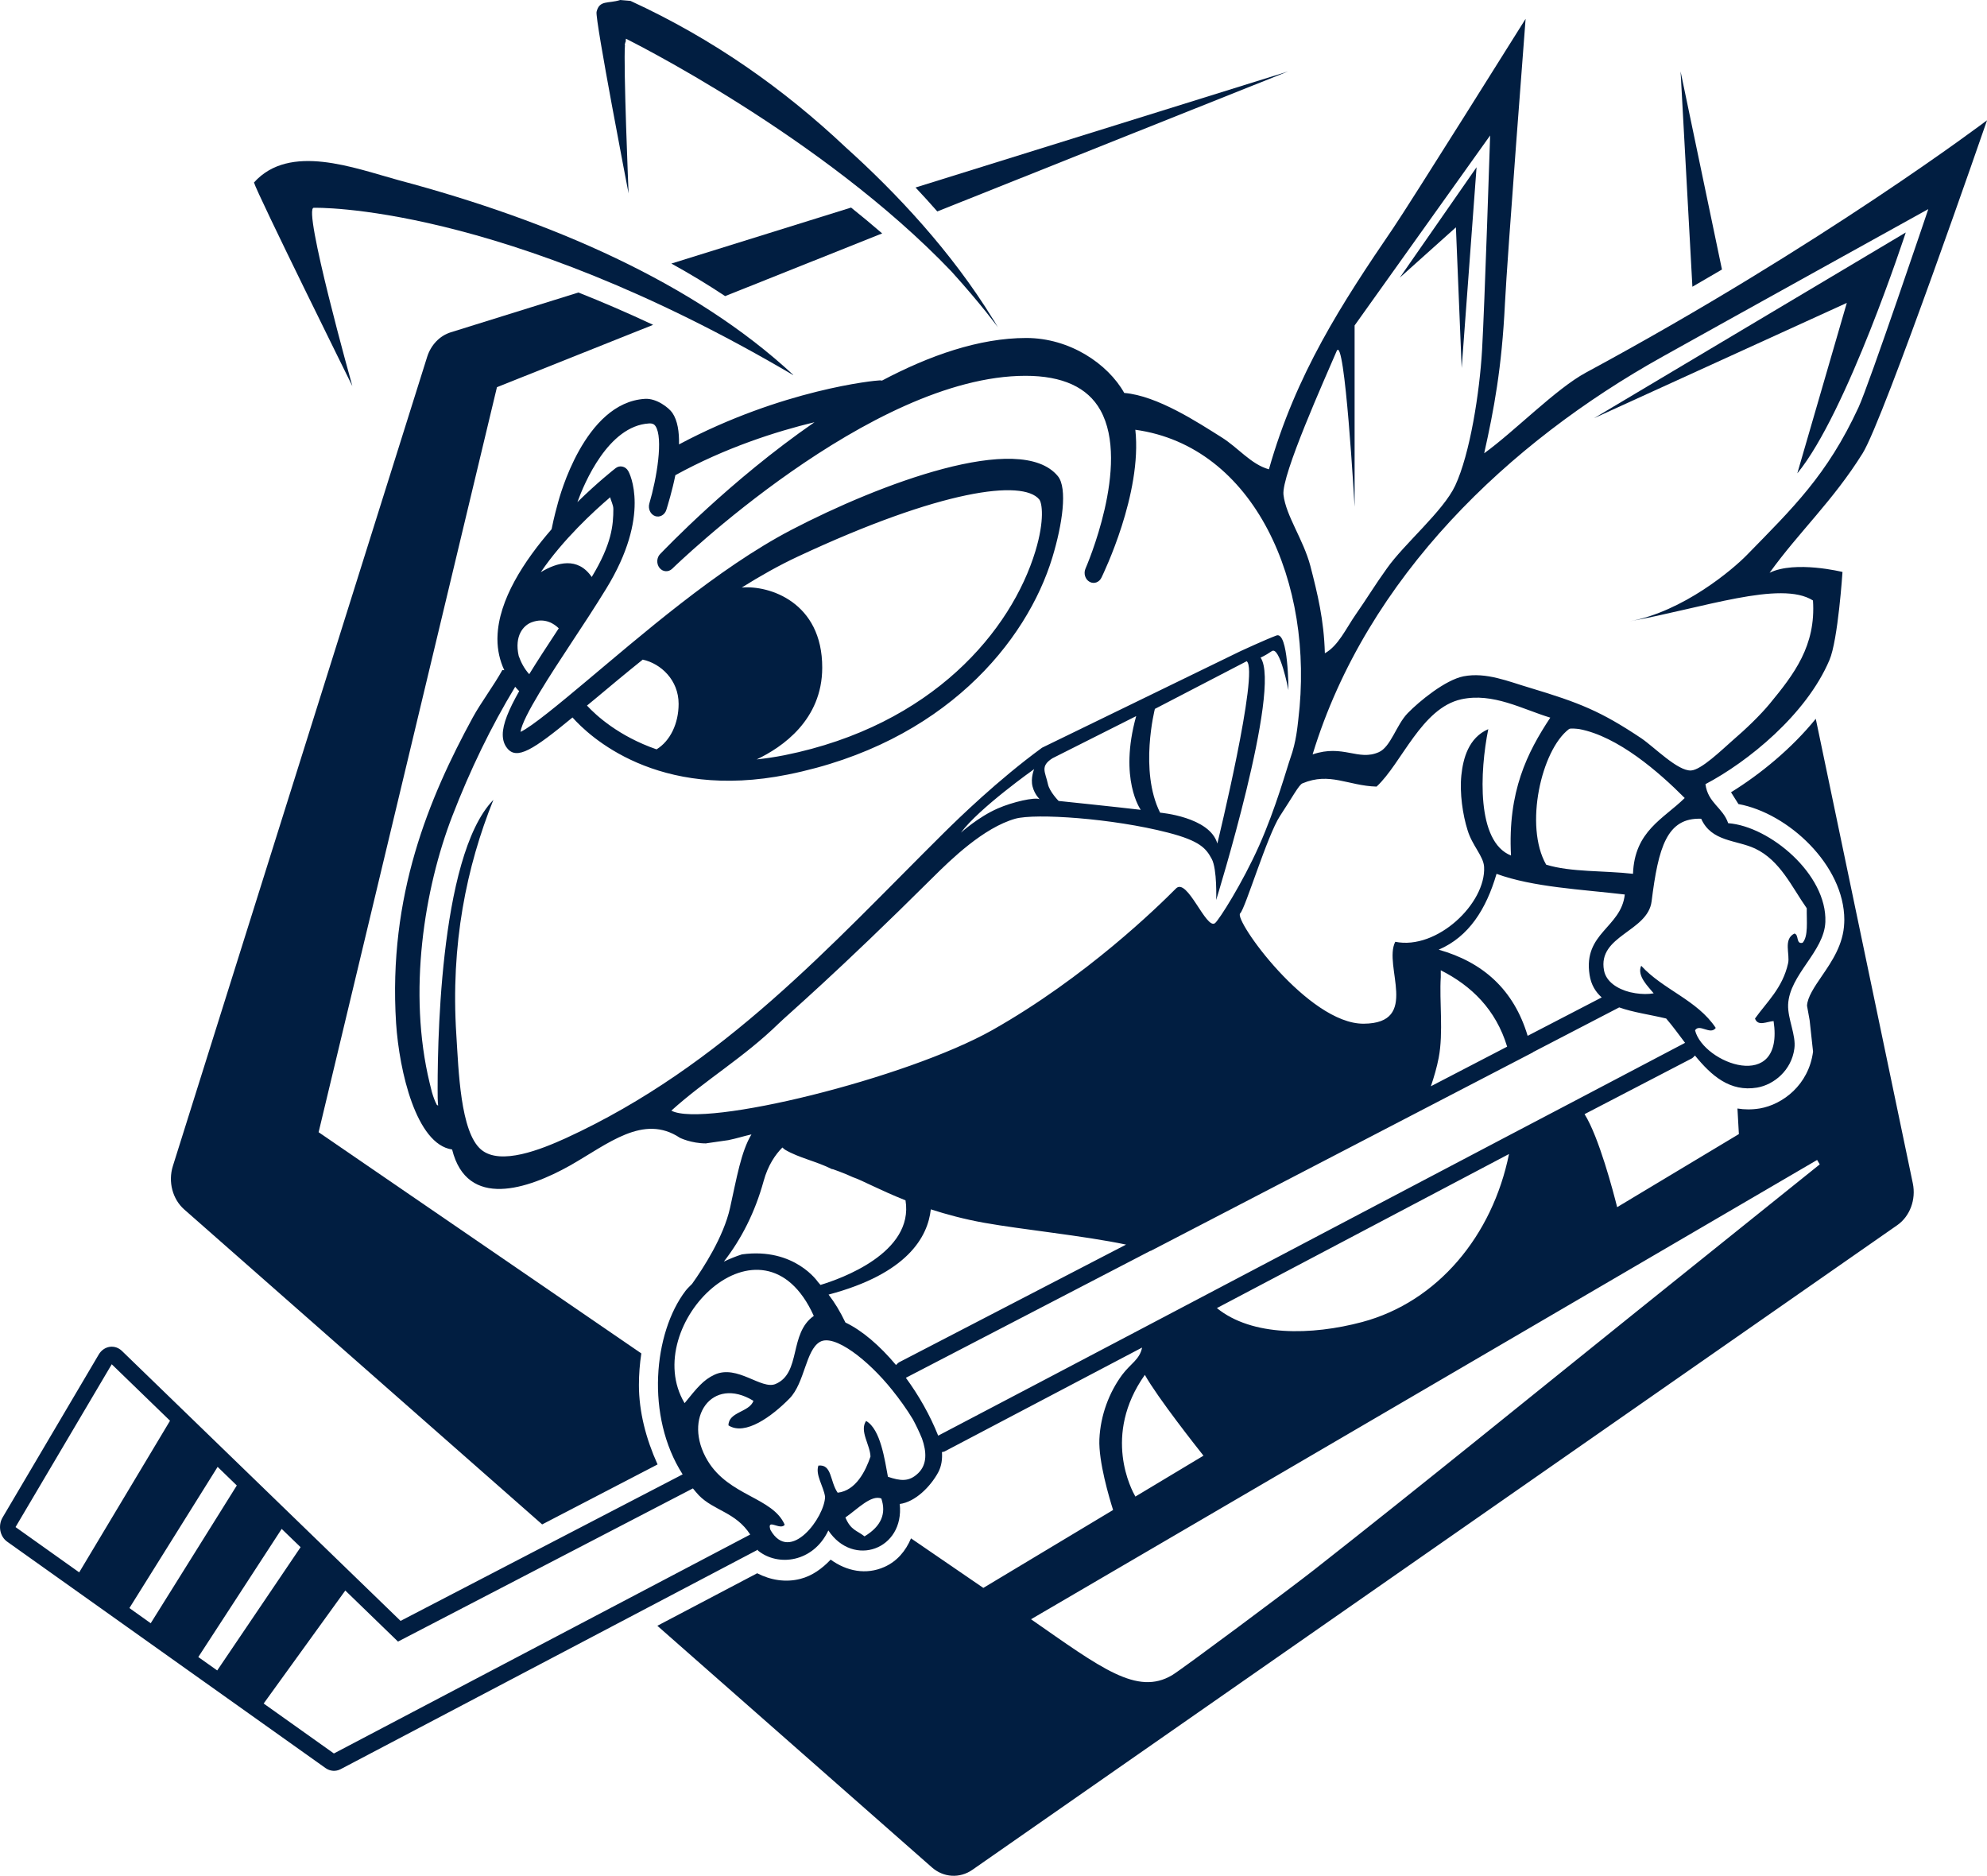 <?xml version="1.0" encoding="utf-8"?>
<!-- Generator: Adobe Illustrator 23.0.4, SVG Export Plug-In . SVG Version: 6.00 Build 0)  -->
<svg version="1.1" id="Calque_1" xmlns="http://www.w3.org/2000/svg" xmlns:xlink="http://www.w3.org/1999/xlink" x="0px" y="0px"
	 viewBox="0 0 447.58 422.47" style="enable-background:new 0 0 447.58 422.47;" xml:space="preserve">
<style type="text/css">
	.st0{fill:#011E41;}
</style>
<g>
	<path class="st0" d="M404.85,106.61c11.19-13.58,24.43-54.25,24.43-54.25l-70.21,41.82L416,68.22L404.85,106.61z"/>
	<polygon class="st0" points="329.25,82.88 332.6,37.67 315.31,62.53 327.95,51.2 	"/>
	<path class="st0" d="M163.34,66.69l35.37-14.12c-2.31-2-4.65-3.94-7-5.82l-40.48,12.61C155.48,61.7,159.51,64.15,163.34,66.69z"/>
	<path class="st0" d="M290.11,16.1l-83.88,26.13c1.69,1.79,3.32,3.59,4.9,5.39L290.11,16.1z"/>
	<path class="st0" d="M387.88,60.7l-9.32-44.6l2.66,48.48C383.49,63.27,385.72,61.97,387.88,60.7z"/>
	<path class="st0" d="M70.71,46.8c0,0,41.9-1.21,107.91,37.65l0.06-0.02c-22.4-20.81-54.72-34.74-88.86-43.84
		c-10.04-2.74-24.57-8.43-32.61,0.51c0.68,2.47,22.16,45.86,22.16,45.86S68,46.41,70.71,46.8z"/>
	<path class="st0" d="M140.78,10.08l-0.07-0.09l0.11-0.25c0.03-0.22,0.07-0.31,0.11-0.3l0.06-0.72c0,0,44.06,21.77,73.33,52.42
		c6.89,7.62,10.45,12.56,10.45,12.56c-0.27-0.47-0.56-0.94-0.84-1.4c0.15,0.19,0.29,0.4,0.43,0.57c-0.2-0.3-0.4-0.57-0.61-0.86
		c-9.46-15.43-22.01-28.71-33.21-38.79C176.6,20.08,160.72,8.8,142.02,0.2L139.71,0c-2.73,0.87-4.67-0.06-5.33,2.66
		c-0.4,1.61,7.21,40.9,7.21,40.9S140.39,14.74,140.78,10.08z"/>
	<path class="st0" d="M122.12,343.33c11.77-6.11,23.02-11.96,26-13.51c-2.6-5.74-4.2-11.85-4.2-17.88c0-2.42,0.19-4.81,0.54-7.12
		L71.77,255l40.17-167.8l35.18-14.04c-5.9-2.76-11.52-5.18-16.83-7.28l-28.75,8.96c-2.49,0.77-4.48,2.85-5.33,5.56L38.94,262.62
		c-1.11,3.53-0.08,7.45,2.55,9.77L122.12,343.33z"/>
	<path class="st0" d="M409.01,161.89c-5.43,6.69-12.47,12.46-19.09,16.55c0.01,0,0.83,1.33,1.67,2.65
		c11.19,2.04,23.85,13.77,23.85,26.08c0,0.23-0.01,0.47-0.02,0.7c-0.18,4.82-2.74,8.59-5.02,11.92c-1.69,2.47-3.27,4.8-3.36,6.72
		l0.59,3.28c0,0,0.77,7.1,0.77,7.05c-0.98,7.54-6.87,11.91-11.96,12.8c-1.82,0.3-3.51,0.28-5.07,0.02l0.32,5.76l-27.42,16.46
		c-0.84-3.37-4.1-15.81-7.34-20.95l24.15-12.55c0.28-0.16,0.49-0.42,0.72-0.65c3.71,4.55,7.89,8.24,14,7.22
		c3.82-0.66,7.75-3.91,8.39-8.79c0.42-3-1.52-6.64-1.41-9.89c0.3-6.77,8.13-11.94,8.39-18.62c0.42-10.73-12.53-21.55-21.89-22.25
		c-1.2-3.53-4.57-4.55-5.12-8.79c9.48-4.99,22.7-15.62,27.93-27.95c1.93-4.46,2.94-19.84,2.94-19.84s-10.63-2.64-16.42,0.18
		c6.68-9.27,14.25-16.16,20.95-26.9c4.75-7.57,28.03-75.01,28.03-75.01s-37.03,28.05-90.34,56.82
		c-6.76,3.64-16.05,13.21-22.93,18.18c2.2-9.85,3.97-19.26,4.67-33.63c0.51-10.43,4.66-64.22,4.66-64.22s-26.24,41.89-29.83,47.14
		c-11.62,17.02-21.93,32.93-27.99,54.32c-4.05-1.12-6.93-4.89-10.7-7.23c-5.11-3.2-14.4-9.36-21.89-9.97
		c-3.67-6.55-12.26-12.38-22.07-12.38c-10.59,0-21.83,3.95-32.5,9.6c-0.17-0.04-0.33-0.05-0.51-0.05c-0.95,0-21.91,2.01-45.21,14.42
		c0.06-2.79-0.31-5.37-1.5-7.11c-0.79-1.15-3.57-3.32-6.17-3.15c-13.7,0.83-19.3,22.4-19.56,23.27c-0.19,0.67-0.99,3.59-1.47,6.09
		c-6.15,7.08-11.98,15.92-12.19,24.26c-0.01,0.16-0.01,0.31-0.01,0.47c0,2.53,0.54,4.88,1.55,7.03l-0.44-0.05
		c-1.89,3.45-4.83,7.33-6.66,10.68c-9.86,18.11-19.1,40.12-17.28,68.86c0.72,10.82,4.53,27.28,12.62,28.45
		c3.38,13.55,17.07,8.93,26.55,3.62c8.64-4.91,16.53-11.72,24.77-6.25c0,0,2.51,1.26,5.92,1.26l0.01-0.02c0,0,5.26-0.76,4.9-0.7
		c2.14-0.44,3.25-0.85,5.28-1.31c-2.34,3.87-3.32,9.8-4.83,16.58c-1.46,6.51-6.02,13.54-8.55,17.09c-0.5,0.52-1.04,1-1.46,1.55
		c-7.21,9.45-9.06,28.25-0.66,41.35c-7.12,3.7-59.93,31.12-63.54,33c-3.27-3.16-62.75-60.79-62.75-60.79
		c-0.77-0.75-1.78-1.08-2.79-0.93c-1,0.16-1.9,0.79-2.45,1.73L0.57,341.79c-0.51,0.87-0.68,1.93-0.49,2.96
		c0.19,1.02,0.75,1.91,1.54,2.47l71.7,50.98c1.02,0.73,2.3,0.83,3.4,0.26l93.79-49.33c0.05-0.03,0.09-0.09,0.14-0.12
		c0.03,0.08,0.08,0.14,0.09,0.21c4.53,3.7,12.47,2.65,15.85-4.53c5.62,8.45,17.17,4.27,16.08-5.96c3.51-0.46,6.91-3.92,8.63-7.06
		c0.83-1.51,0.98-3.16,0.88-4.63c0.23-0.06,0.46-0.06,0.66-0.18l44.42-23.36c-0.55,2.72-2.56,3.57-4.5,6.15
		c-2.92,3.98-4.86,9.03-5.12,14.48c-0.21,5.08,2.23,13.23,3.09,15.95l-29.23,17.55l-16.29-11.16c-1.2,2.86-3.17,5.19-6.02,6.45
		c-4.11,1.82-8.47,0.96-12.08-1.66c-1.92,2.02-4.14,3.64-6.8,4.33c-3.35,0.87-6.78,0.28-9.75-1.26c-1.05,0.56-10.27,5.4-22.49,11.83
		l61.84,54.41c2.62,2.31,6.27,2.53,9.11,0.56l208.35-145.2c2.85-1.99,4.26-5.77,3.5-9.42L409.01,161.89z M395.33,191.11
		c5.68,2.68,8.3,8.7,11.65,13.45c-0.05,2.93,0.38,6.3-0.93,7.77c-1.57,0.42-0.77-1.89-1.87-2.07c-2.55,1.32-0.93,4.66-1.41,6.72
		c-1.24,5.56-4.81,8.71-7.45,12.42c0.67,1.84,2.67,0.67,4.19,0.57c2.46,16.4-15.83,9.54-17.69,2.08c0.96-1.6,3.47,1.16,4.66-0.54
		c-4.16-6.29-11.87-8.6-16.79-14c-1.05,2.26,1.65,4.76,2.81,6.21c-1.21,0.22-2.66,0.2-4.09-0.02c-0.47-0.09-0.91-0.18-1.28-0.25
		c-2.8-0.72-5.34-2.33-5.82-4.9c-1.48-7.86,9.86-8.7,10.72-15.54c1.52-12.17,3.43-18.9,11.17-18.61
		C385.51,189.61,391.11,189.14,395.33,191.11z M358.06,219.57c0.35,2.27,1.37,3.85,2.73,5.07l-16.68,8.65
		c-3.12-10.43-10.1-16.6-20.04-19.4c6.8-2.93,10.7-9.12,13.03-17.08c8.29,3.01,18.93,3.48,28.89,4.65
		C365.17,208.98,356.58,210.07,358.06,219.57z M307.17,230.56c-12.49,0.08-29.38-23.47-27.81-24.86c1.12-0.99,6.1-17.57,8.96-21.92
		c2.86-4.34,4.27-7.03,5.06-7.35c6.17-2.6,10.24,0.54,16.7,0.73c5.68-5.27,10.12-17.7,19.1-19.67c7.12-1.54,13.68,2.21,20.03,4.14
		c-5.2,7.86-9.61,16.62-8.85,31.05c-7.83-3.1-7.03-18.95-5.12-28.46c-4.45,1.93-5.67,6.63-6.06,10.36c-0.42,4.04,0.31,8.97,1.4,12.4
		c1.05,3.49,3.6,5.84,3.72,8.28c0.43,8.19-10.61,18.75-20.01,16.85C311.5,217.51,320.01,230.48,307.17,230.56z M353.42,164.2
		c0.28-0.24,1.94-0.05,2.31,0c8.73,1.65,17.96,9.69,23.76,15.53c-4.79,4.72-11.31,7.42-11.65,17.07
		c-6.43-0.75-13.98-0.33-19.56-2.06C343.3,186.03,347.2,168.91,353.42,164.2z M324.07,238.24c1.1-5.69,0.12-12.86,0.47-18.16v-1.55
		c6.9,3.48,12.41,8.83,14.95,17.2l-17.18,8.92C323.04,242.51,323.66,240.37,324.07,238.24z M374.38,80.39
		c12.52-7.01,59.98-33.3,59.98-33.3s-13.36,39.59-15.73,44.68c-7.08,15.29-14.83,22.67-25.15,33.24
		c-3.12,3.2-14.31,12.74-26.49,14.94c16.59-2.99,34.14-9.32,41.39-4.71c0.69,10.19-4.26,16.6-9.76,23.28
		c-2.09,2.53-5.35,5.68-8.39,8.28c-2.37,2.08-7.03,6.62-9.32,6.73c-3,0.15-8.22-5.22-11.19-7.25c-9.14-6.1-13.88-7.99-25.14-11.38
		c-4.78-1.4-9.79-3.57-14.91-2.58c-4.09,0.8-9.94,5.59-12.57,8.29c-2.56,2.62-3.81,7.6-6.51,8.79c-4.66,2.07-8.04-1.84-14.92,0.51
		C307.89,129.85,340.06,99.53,374.38,80.39z M301.07,79.11c1.84-4.35,4.06,35.03,4.06,35.03V73.3l30.53-42.79
		c0,0-1.26,38.82-1.82,48.32c-0.55,9.56-2.71,23.38-6.05,30.54c-2.71,5.78-11.45,13.06-15.38,18.64c-2.54,3.51-4.74,7.13-6.99,10.33
		c-2.23,3.2-3.93,7.09-6.99,8.79c-0.21-7.57-1.65-13.4-3.26-19.65c-1.6-6.03-5.51-11.3-6.06-16.04
		C288.59,107.1,298.52,85.09,301.07,79.11z M137.45,111.99c0.1,0.65,0.71,1.72,0.71,2.63c0,3.62-0.35,7.89-4.87,15.33
		c-3.15-4.61-7.81-3.3-11.48-1.08C126.8,121.53,133.78,115.11,137.45,111.99z M119.71,140.17c3.08-1.18,5.23,0.42,6.15,1.34
		c-0.13,0.22-0.26,0.4-0.39,0.6c-2.42,3.67-4.5,6.87-6.26,9.73c-1.14-1.26-1.85-2.66-2.37-4.11
		C115.81,143.12,117.95,140.85,119.71,140.17z M151.22,250.14c7.75-7,16.25-11.89,24.22-19.66c2.06-2.02,12.73-11.03,34.8-32.97
		c3.92-3.89,11.29-11.09,18.46-13.12c4.53-1.26,21.9-0.09,34.38,3.13c7.31,1.88,8.6,3.6,9.86,5.91c1.26,2.31,1.01,9.26,1.01,9.26
		s14.81-47.75,10-54.58c-0.02-0.02,0.88-0.33,2.53-1.46c1.82-1.23,3.75,8.77,3.75,8.77s0-13.29-2.71-12.29c-2.65,1-8,3.49-8.02,3.49
		l-44.77,21.78c-9.99,7.3-18.87,15.97-22.02,19.08c-25.61,25.39-49.71,52.53-85.23,68.85c-5.51,2.5-14.74,6.26-19.1,2.59
		c-4.7-3.95-5.08-17.91-5.59-25.87c-1.32-20.37,2.3-37.87,8.35-52.91c-0.02,0.03-0.05,0.06-0.07,0.08
		c-12.34,12.83-12.58,57.36-12.48,67.1c0.02,0.68,0.06,1.22,0.1,1.69l-0.29-0.17c-0.43-0.79-0.8-1.8-1.12-2.91
		c-0.01-0.05-0.36-1.39-0.49-1.98c-4.97-20.48-1.22-43.8,5.08-60.12c4.01-10.38,8.72-20.14,14.18-29.15
		c0.28,0.33,0.57,0.67,0.9,0.98c-2.36,4.17-3.7,7.38-3.7,9.79c0,1.2,0.32,2.21,0.97,3.03c2.18,2.81,5.96,0.35,14.74-6.89
		c3.62,4.08,19.03,18.8,48.48,12.86c35.16-7.06,53.86-29.91,59.62-48.93c2.24-7.38,3.46-15.59,1.22-18.29
		c-8.46-10.27-40.32,1.84-60.02,12.11c-16.7,8.72-34.08,23.96-46.48,34.32c-5.65,4.73-11.97,9.99-14.53,11.18
		c0.43-3.32,7-13.29,11.48-20.1c2.6-3.92,5.27-8,7.79-12.1c5.12-8.32,6.44-14.85,6.44-19.34c0-4.55-1.32-7.02-1.44-7.2
		c-0.29-0.54-0.78-0.9-1.31-1.01c-0.55-0.13-1.11,0.01-1.55,0.36c-0.4,0.31-4.09,3.22-8.6,7.64c1.58-4.35,6.98-17.16,16.11-17.72
		c0.89-0.06,1.24,0.26,1.47,0.58c1.82,2.66,0.3,11.81-1.37,17.44c-0.34,1.18,0.23,2.45,1.29,2.84c1.05,0.38,2.2-0.26,2.55-1.44
		c0.33-1.1,1.29-4.17,2.02-7.77c11.26-6.19,22.68-9.84,31.34-11.93c-19.08,13.19-33.68,28.6-34.73,29.65
		c-0.83,0.8-0.92,2.23-0.18,3.16c0.74,0.93,2.02,1,2.86,0.19c0.44-0.43,44.67-43.45,79.58-43.45c8.32,0,14,2.59,16.87,7.74
		c6.88,12.29-3.25,35.43-3.35,35.66c-0.49,1.11-0.08,2.45,0.92,3c1,0.56,2.21,0.1,2.71-1.03c0.39-0.84,9.16-18.86,7.59-33.22
		c26.74,3.7,40.48,34.35,36.7,65.34c-0.17,1.38-0.44,4.9-1.77,8.59c-0.81,2.3-3.25,11.22-7.05,19.75c-3.81,8.53-9,16.67-9.92,17.43
		c-1.99,1.62-6.27-10.38-8.81-7.79c-4,4.03-20.28,19.98-41.39,31.9C204.1,242.92,158.59,254.09,151.22,250.14z M232.59,177.15
		c0.47,1.82,1.6,2.85,1.6,2.85c-1.13-0.51-6.11,0.62-9.44,2.08c-4.4,1.92-8.3,5.46-8.3,5.46c4.07-5.53,16.5-14.32,16.5-14.32
		S232.09,175.22,232.59,177.15z M256.96,182.39c-5.33-0.63-18.5-2-18.5-2s-2.05-2.07-2.41-3.79c-0.58-2.73-1.84-4.01,1.03-5.83
		l18.85-9.49C251.97,175.49,256.96,182.39,256.96,182.39z M260.14,159.66l20.68-10.74c2.89,2.08-6.61,41.06-6.61,41.06
		c-1.7-6.02-12.89-6.95-12.89-6.95C256.58,173.6,260.14,159.66,260.14,159.66z M132.22,158.91c0.65-0.54,1.28-1.07,1.99-1.64
		c3.22-2.7,6.78-5.67,10.57-8.71c4.09,0.89,8.08,4.61,8.08,9.96c0,4.42-1.88,8.36-4.97,10.25
		C139.35,165.81,134.25,161.11,132.22,158.91z M167.08,132.33c4.18-2.62,8.42-5.01,12.66-6.99c32.39-15.13,50.63-17.37,54.35-12.86
		c0.64,0.77,1.26,4.64-0.86,11.65c-5.4,17.79-23.08,39.23-56.52,45.96c-2.17,0.43-4.26,0.73-6.27,0.95
		c5.78-2.74,14.75-8.9,14.77-20.65C185.25,135.58,173.22,131.77,167.08,132.33z M253.65,280.31l-51.08,26.48
		c-0.29,0.16-0.51,0.42-0.74,0.64c-3.63-4.34-7.63-7.78-11.39-9.57c-1.24-2.55-2.39-4.46-3.8-6.29c17.73-4.7,22.35-12.96,23.03-19.2
		c3.54,1.14,7.51,2.22,12.04,3.03C230.23,276.93,244.05,278.29,253.65,280.31z M172.01,266c0.98-3.55,2.62-5.95,4.23-7.56
		c0.2,0.17,0.4,0.39,0.59,0.5c3.23,1.89,6.89,2.53,10.64,4.4l0.07-0.04c0,0,2.67,0.92,4.67,1.87c0-0.01,0-0.01,0-0.01
		c2,0.68,5.95,2.87,11.76,5.18c1.94,11.85-14.67,17.7-19.15,19.05c-0.2-0.21-0.36-0.42-0.56-0.64c0,0-5.24-7.85-17.13-6.24
		c-1.4,0.45-2.75,1-4.08,1.63C167,279.06,170.07,273.04,172.01,266z M183.31,296.37c-5.65,3.97-2.79,12.85-8.6,15.33
		c-3.21,1.37-8.61-4.44-13.73-2.1c-2.56,1.17-4,3.01-6.77,6.42C143.78,298.53,171.75,270.73,183.31,296.37z M3.5,343.93l21.67-36.67
		l13.13,12.72l-20.46,34.15L3.5,343.93z M29.15,362.17l19.87-31.8l4.32,4.19l-19.39,31.03L29.15,362.17z M44.67,373.2l18.78-28.86
		l4.26,4.12l-18.78,27.76L44.67,373.2z M75.21,394.92l-15.82-11.25l18.39-25.45l11.87,11.5l66.43-34.5
		c0.44,0.52,0.86,1.07,1.34,1.56c3.37,3.46,8.33,3.79,11.57,8.83L75.21,394.92z M194.74,346.02c-1.74-1.36-3.09-1.36-4.31-4.25
		c2.79-1.95,5.8-5.16,8.09-4.28C199.66,340.84,198.56,343.72,194.74,346.02z M206.85,331.77c-2.09,2.04-4.05,1.77-6.84,0.83
		c-0.71-3.74-1.65-10.73-4.92-12.57c-1.54,2.25,0.92,5.4,0.99,8.02c-1.09,3.22-3.26,7.67-7.39,8.14c-1.77-2.53-1.25-6.46-4.34-6.11
		c-0.74,2.05,1.17,4.71,1.5,7.01c-0.06,4.56-7.86,15.29-12.3,7.49c-0.92-2.78,2.21,0.2,3.21-1.17c-2.68-6.19-12.54-6.44-17.35-14.41
		c-5.81-9.66,0.98-19.22,10.31-13.5c-0.93,2.59-5.63,2.45-5.63,5.53c3.75,2.41,9.79-2.03,13.76-6.07
		c3.43-3.52,3.62-10.86,6.83-12.73c3.25-1.9,10.92,4.12,16.27,10.81c1.58,1.96,3.27,4.28,4.68,6.62c0.77,1.43,1.45,2.87,2.05,4.32
		C208.75,327,208.85,329.81,206.85,331.77z M257.16,299.26c0.01,0.03-45.83,24.08-45.83,24.08c-1.85-4.64-4.39-9.09-7.28-13.03
		l55.09-28.6c0.03,0,0.04,0.01,0.06,0.02L345.33,237c-0.01,0-0.01-0.02-0.02-0.03l19.42-10.08c3.14,1.12,6.95,1.63,10.58,2.5
		c1.45,1.68,2.83,3.59,4.26,5.48l-24.72,13C354.82,247.84,257.16,299.26,257.16,299.26z M339.91,259.91
		c-3.72,18.38-16.06,33.29-33.08,37.84c-11.41,3.04-24.83,3.28-32.72-3.14L339.91,259.91z M257.88,309.65
		c2.95,5.24,11.78,16.4,13.21,18.2l-15.34,9.21C254.93,335.64,248.24,323.28,257.88,309.65z M368.59,295.42
		c-24.15,19.4-48.2,38.99-72.51,58.08c-5.34,4.2-29.84,22.46-32.03,23.77c-7.91,4.71-15.98-1.57-31.81-12.58
		c52.98-30.94,124.09-72.5,177.07-103.44c0.2,0.33,0.4,0.66,0.6,0.99C396.13,273.3,382.36,284.35,368.59,295.42z"/>
</g>
</svg>
